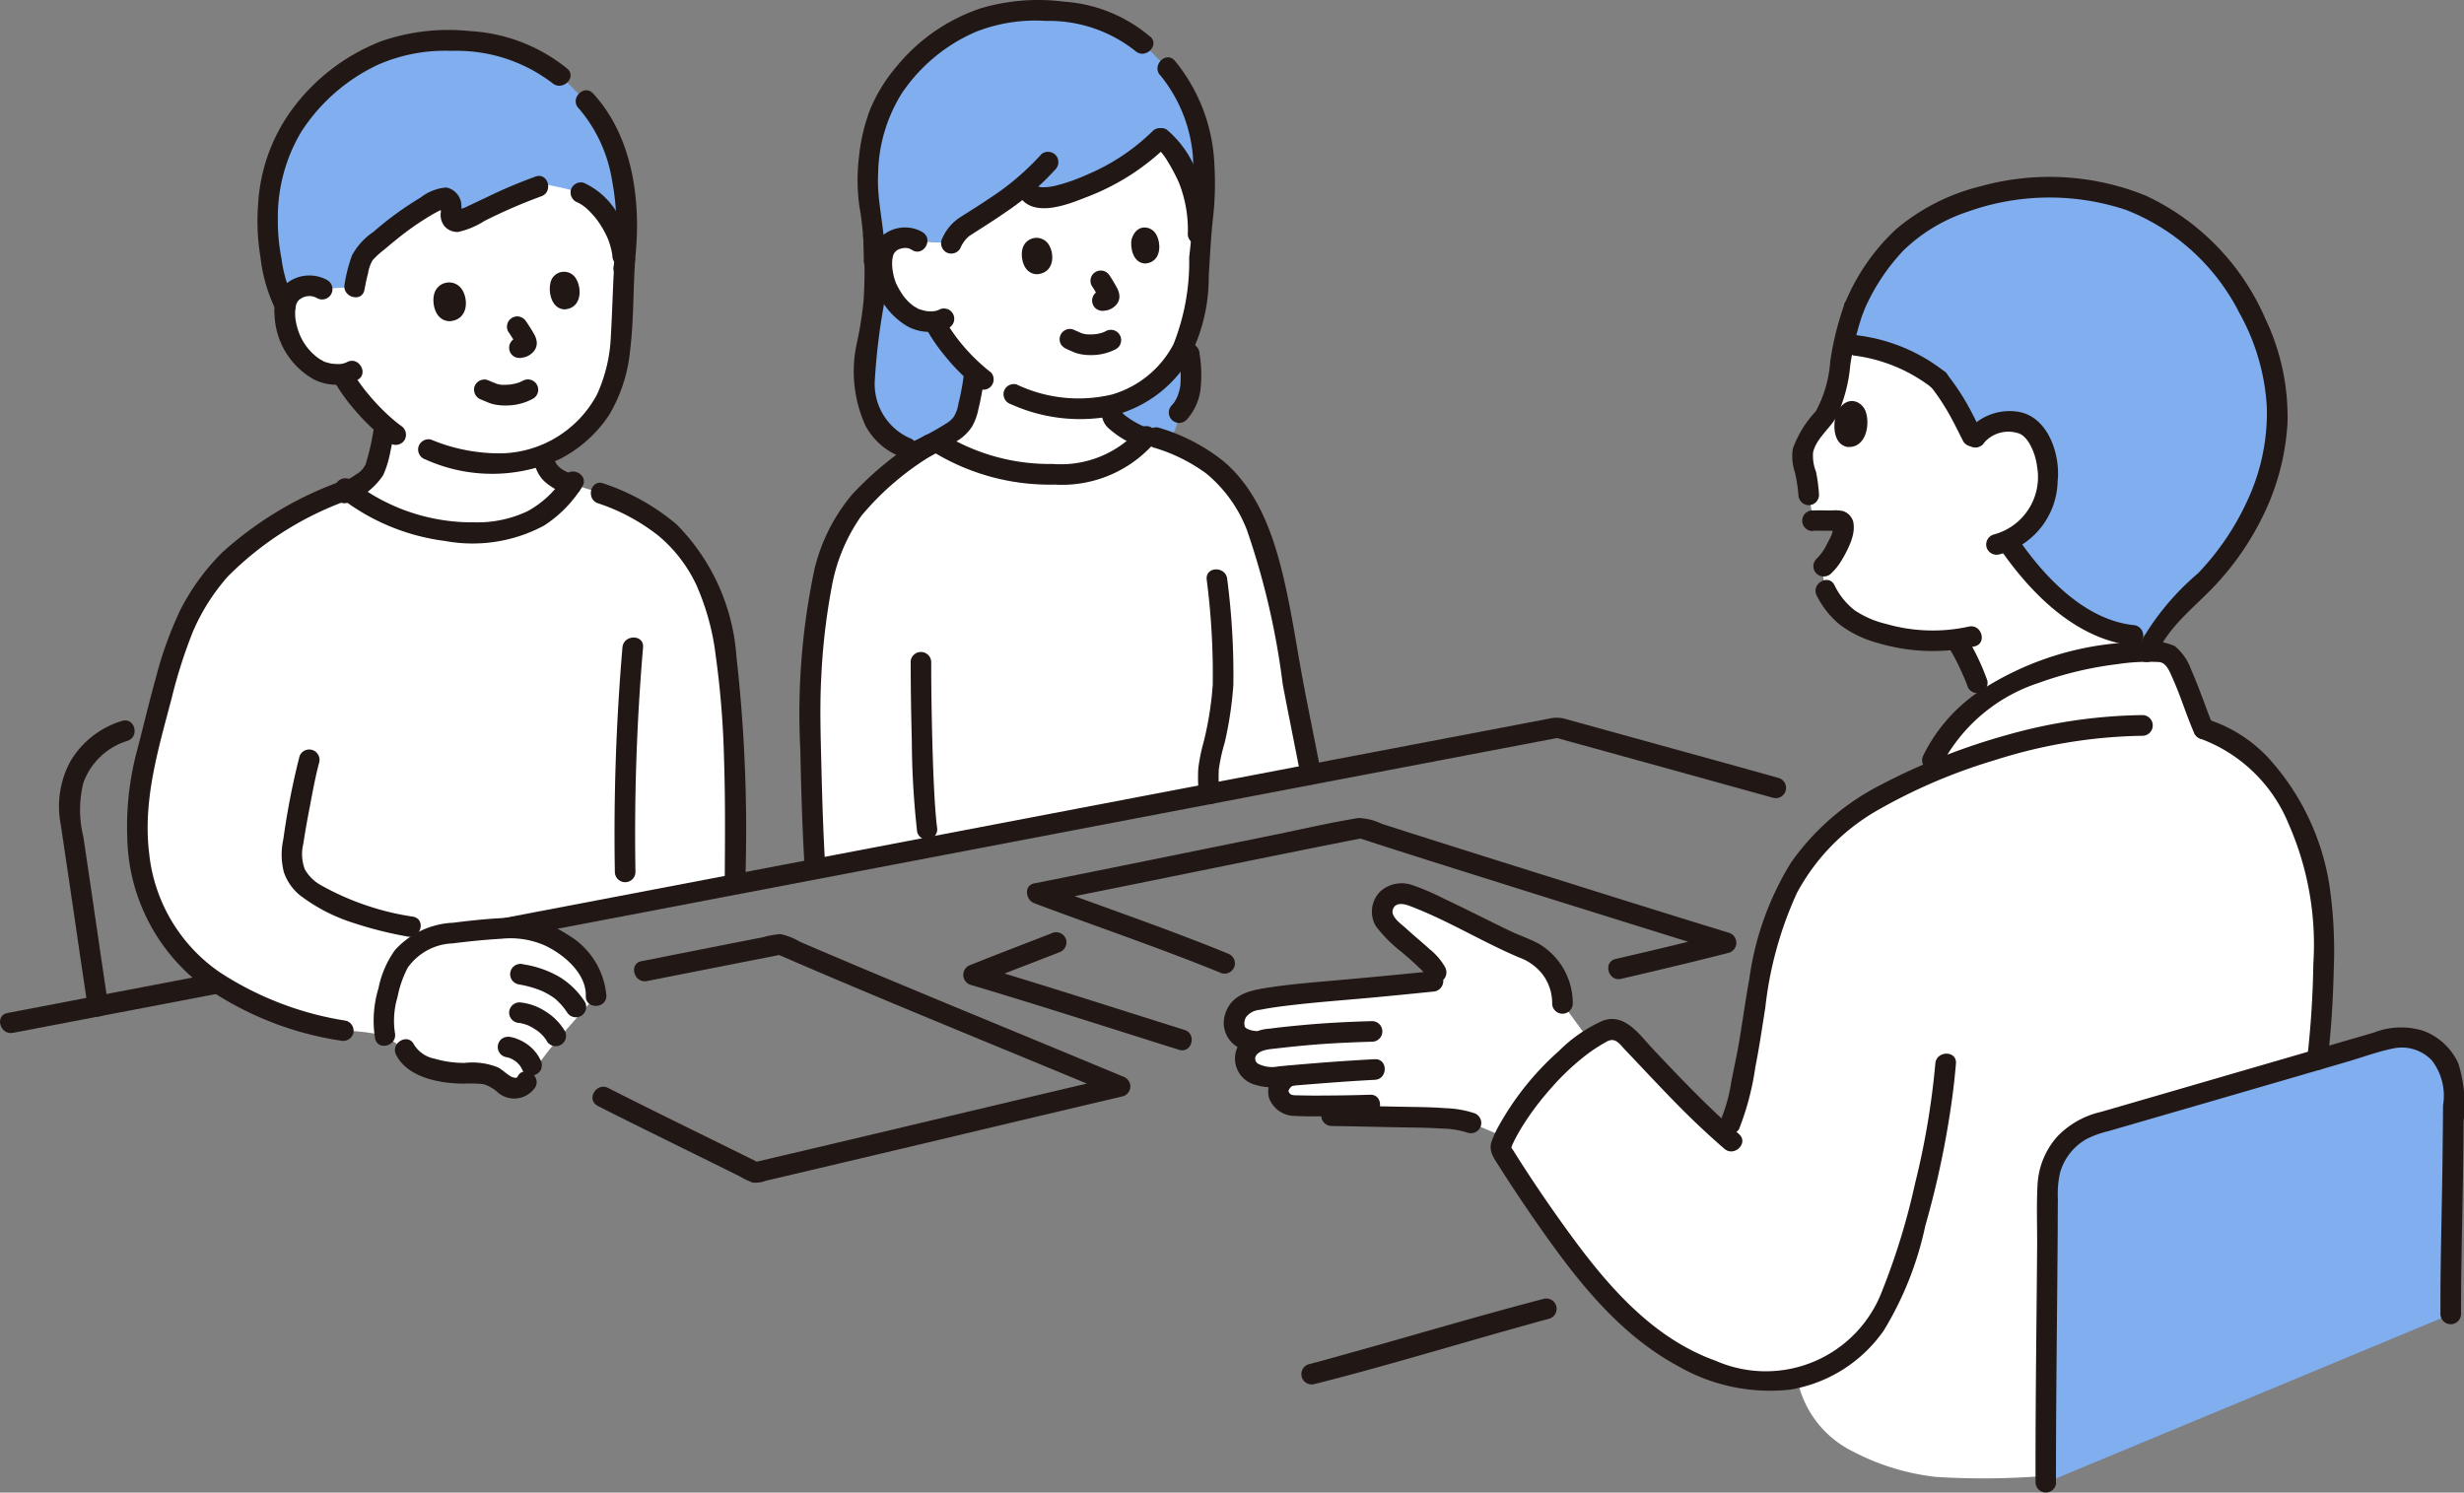 <svg xmlns="http://www.w3.org/2000/svg" viewBox="0 0 117.77 71.35"><rect x="0" y="0" width="117.77" height="71.35" fill="#808080" stroke="none"/><defs><style>.cls-1{fill:#fff;}.cls-2{fill:#80aeee;}.cls-3{fill:#211715;}</style></defs><g id="レイヤー_2" data-name="レイヤー 2"><g id="object"><path class="cls-1" d="M59,49.125a1.109,1.109,0,0,1,.1-.678,1.141,1.141,0,0,1,.848-.613,26.965,26.965,0,0,1,3.14-.407c1.971-.176,2.963-.263,5.406-.512l.308-.031-.154-.4a6.212,6.212,0,0,0-1.385-1.4,8.879,8.879,0,0,1-1.073-1.06.85.85,0,0,1,.078-1.006,1.064,1.064,0,0,1,1.252-.191c1.751.7,4.1,2.024,5.589,2.614a2.8,2.8,0,0,1,1.573,2.539l1.273,1.742a13.416,13.416,0,0,0-4.042,4.633l-1.6-.681a14.437,14.437,0,0,0-3.351-.28c-1.056-.025-2.161-.053-3.31-.066l-.119-.474c-.783.008-1.521.006-1.731-.015a.761.761,0,0,1-.7-.607.81.81,0,0,1,.532-.8l.092-.031-.689.067c-.961.092-1.567-.312-1.524-.938a.9.9,0,0,1,.652-.745l-.271-.03C59.311,49.7,59.066,49.43,59,49.125Z"/><path class="cls-1" d="M96.956,25.191l.024-.029a3.868,3.868,0,0,0,.877-2.212,3.123,3.123,0,0,0-.872-2.513,1.615,1.615,0,0,0-1.51-.214,1.837,1.837,0,0,0-1.129.794,15.422,15.422,0,0,0-1.7-2.854,8.163,8.163,0,0,0-4.524-1.71c-.09.443-.164.895-.251,1.373a8.575,8.575,0,0,1-.352,1.518,3.21,3.21,0,0,1-.507.83,3.31,3.31,0,0,0-.864,1.493A6.818,6.818,0,0,0,86.389,23c.027.285.039.377.066.662l.214,1.217c.254-.008.823,0,1.221,0a.244.244,0,0,1,.228.258v.009a2.584,2.584,0,0,1-.423,1.211,3.031,3.031,0,0,1-.52.7l-.107.09c.057.327.189,1.078.189,1.078a2.913,2.913,0,0,0,.623.9A3.081,3.081,0,0,0,89.152,30a8.435,8.435,0,0,0,4.316.561,10.893,10.893,0,0,1,1.04,2.1l.3.831a10.155,10.155,0,0,1,2.728-1.4,17.909,17.909,0,0,1,4.662-.917l-.256-.8c-2.709-.287-4.9-2.923-5.827-4.239l-.173-.246A2.665,2.665,0,0,0,96.956,25.191Z"/><path class="cls-1" d="M76.864,49.2c.079-.037.158-.073.238-.106a.249.249,0,0,1,.272.059c1.923,1.976,3.1,3.369,5.031,5.085a7.262,7.262,0,0,0,.9-2.766c.774-3.46.736-7.234,2.883-10.212A12.265,12.265,0,0,1,91.4,37.33q.355-.16.713-.313c.7-2.422,3.22-4.2,5.428-4.927a17.2,17.2,0,0,1,5.562-.937.866.866,0,0,1,.9.511c.4.608,1.02,2.517,1.321,3.18,2.752.772,4.5,3.767,5.195,6.094a20.974,20.974,0,0,1,.5,6.894c-.025,1.022-.187,2.293-.325,3.42-.578.964-4.955,7.967-6.679,10.347-1.517,2.1-4.924,7.113-6.21,8.946a36.337,36.337,0,0,1-5.279.054,11.182,11.182,0,0,1-3.933-1.2,4.928,4.928,0,0,1-2.7-3.526c-.063.014-.126.027-.19.038-4.076.6-6.591-1.455-8.905-3.94A55.3,55.3,0,0,1,71.758,55a.246.246,0,0,1-.025-.2A12.3,12.3,0,0,1,76.864,49.2Z"/><path class="cls-1" d="M18.4,49.506a4.624,4.624,0,0,1,.164-2.139,3.746,3.746,0,0,1,.906-1.88,3.253,3.253,0,0,1,1.574-.8,28.253,28.253,0,0,1,3.741-.33,4.436,4.436,0,0,1,3.228,1.853,2.238,2.238,0,0,1,.476,1.393s-.533.61-1.669,1.9a18.78,18.78,0,0,0-1.652,2.206.642.642,0,0,1-.837.254c-.3-.106-.629-.5-.935-.583-.565-.154-1.436-.01-2.024-.13-.78-.16-1.674-.357-2.014-1.077Z"/><path class="cls-1" d="M15.842,10.164c.847-1.674,2.891-3.276,7.632-3.2,7.167.12,6.389,5.483,6.389,5.483-.08,1.158-.109,2.311-.16,3.373a6.561,6.561,0,0,1-1.761,4.665,6.312,6.312,0,0,1-1.968,1.275l.011.1a1.57,1.57,0,0,0,.214.6,2.031,2.031,0,0,0,1.106.7,5.083,5.083,0,0,1-4.6,2.3,9.935,9.935,0,0,1-6.045-1.993,5.476,5.476,0,0,0,.776-.48,1.451,1.451,0,0,0,.527-.7,11.446,11.446,0,0,0,.419-1.947,10.091,10.091,0,0,1-1.43-1.535s-.362-.49-.52-.773l-.064-.157a2.223,2.223,0,0,1-1.135-.182,3.056,3.056,0,0,1-1.235-1.283,2.843,2.843,0,0,1-.285-2.079,1.051,1.051,0,0,1,.834-.656,1.17,1.17,0,0,1,.852.133A5.825,5.825,0,0,1,15.842,10.164Z"/><path class="cls-1" d="M23.932,44.384l.235-.014,10.967-2.094a71.9,71.9,0,0,0-.487-11.306c-.694-4.457-2.729-6.58-7.331-7.821A5.08,5.08,0,0,1,22.7,25.463a9.913,9.913,0,0,1-6.125-2.055c-3.206,1.376-5.559,2.55-7.331,5.631-1.027,1.788-1.652,4.84-2.2,6.885a12.219,12.219,0,0,0-.132,6.29,8.515,8.515,0,0,0,1.765,3.339c1.663,1.9,5.2,3.313,7.731,3.708a11.01,11.01,0,0,1,1.991.245,4.624,4.624,0,0,1,.164-2.139,3.754,3.754,0,0,1,.906-1.88,3.257,3.257,0,0,1,1.575-.8C21.647,44.583,23,44.442,23.932,44.384Z"/><path class="cls-1" d="M43.85,11.527a1.376,1.376,0,0,0-.8-.144.99.99,0,0,0-.8.6,2.673,2.673,0,0,0,.222,1.958,2.863,2.863,0,0,0,1.13,1.232,2.084,2.084,0,0,0,1.135.188c-.328-.219.455.894.455.894a9.407,9.407,0,0,0,1.376,1.533,11.658,11.658,0,0,1-.4,2.053,1.433,1.433,0,0,1-.515.7,7.355,7.355,0,0,1-.926.557,10.108,10.108,0,0,0,6.4,1.531,4.873,4.873,0,0,0,3.606-1.7,3.959,3.959,0,0,1-1.385-.794.552.552,0,0,1-.15-.173.778.778,0,0,1-.059-.226l-.053-.355a5.722,5.722,0,0,0,2.392-1.315,6.165,6.165,0,0,0,1.756-4.34c.057-.794.1-1.642.169-2.5l-.142-.019a6.736,6.736,0,0,0-.526-2.8,4.389,4.389,0,0,0-1.272-1.819A10.029,10.029,0,0,1,52.56,8.614a12.939,12.939,0,0,1-1.744.676c-.369.113-1.381.338-1.649-.135l-.183-.32a25.537,25.537,0,0,1-2.885,2,1.862,1.862,0,0,0-.629.794Z"/><path class="cls-1" d="M39.449,27.172c-.068.258-.132.55-.192.867a35.052,35.052,0,0,0-.539,6.084c.029,1.97.1,5.16.241,7.423l23.7-4.522c-.332-1.751-.851-4.2-1.213-6.385-.4-2.42-1.017-5.532-2.431-7.332a6.571,6.571,0,0,0-2.831-2.068c-.217-.094-.89-.316-.89-.316l-.439-.146a4.811,4.811,0,0,1-3.721,1.854,10.118,10.118,0,0,1-6.43-1.554c-2.747,1.84-4.194,2.929-5.117,5.645C39.536,26.856,39.492,27.007,39.449,27.172Z"/><path class="cls-2" d="M55.48,18.067a5.7,5.7,0,0,1-2.391,1.315l.053.355a.712.712,0,0,0,.059.226.556.556,0,0,0,.15.174,3.973,3.973,0,0,0,1.382.792c.039-.05.079-.1.117-.152l.439.146s.307.1.572.2a3.1,3.1,0,0,0,.5-1.4,2.252,2.252,0,0,0,.554-1.344,13.917,13.917,0,0,0-.158-2.236l.005-.015A4.715,4.715,0,0,1,55.48,18.067Z"/><path class="cls-2" d="M43.347,21.411s.265.04.716.1c.2-.14.414-.282.636-.43.012.008.024.014.035.022a7.355,7.355,0,0,0,.926-.557,1.44,1.44,0,0,0,.515-.7,11.665,11.665,0,0,0,.4-2.052A9.456,9.456,0,0,1,45.2,16.252a5.7,5.7,0,0,1-.534-.886,2.1,2.1,0,0,1-1.056-.2,2.869,2.869,0,0,1-1.131-1.231,2.667,2.667,0,0,1-.221-1.958.987.987,0,0,1,.8-.6,1.369,1.369,0,0,1,.8.143l1.619.105a1.853,1.853,0,0,1,.629-.793,25.8,25.8,0,0,0,2.885-2l.183.32c.271.472,1.282.246,1.649.134a12.807,12.807,0,0,0,1.744-.676,10.045,10.045,0,0,0,2.906-2.024,4.377,4.377,0,0,1,1.272,1.818,6.736,6.736,0,0,1,.526,2.8l.142.019,0,.039q.032-.409.071-.821a12.612,12.612,0,0,0-.1-3.849A6.741,6.741,0,0,0,55.288,2.75C53.744,1.078,51.993.559,49.579.5a7.854,7.854,0,0,0-6.188,2.8A6.641,6.641,0,0,0,41.7,6.6a10.319,10.319,0,0,0-.214,2.564c.022.233.065.542.112.885a18.329,18.329,0,0,1-.047,5.939C41.179,17.37,40.942,20.64,43.347,21.411Z"/><path class="cls-2" d="M94.436,9.477a8.46,8.46,0,0,0-5.819,5.236,10.235,10.235,0,0,0-.491,1.743,8.151,8.151,0,0,1,4.526,1.708,15.374,15.374,0,0,1,1.694,2.855,1.838,1.838,0,0,1,1.129-.795,1.621,1.621,0,0,1,1.511.213,3.119,3.119,0,0,1,.871,2.514,3.867,3.867,0,0,1-.876,2.212,2.643,2.643,0,0,1-1.034.724l.172.246c1.048,1.49,3.721,4.672,6.926,4.222a17.007,17.007,0,0,1,2.142-2.376,12.2,12.2,0,0,0,3.642-7.65,10.833,10.833,0,0,0-1.574-5.972c-2.428-4.056-5.383-4.9-7.215-5.238a12.64,12.64,0,0,0-5.593.355Z"/><path class="cls-2" d="M16.639,3.329a8.124,8.124,0,0,1,4.58-1.4c2.653,0,4.568.544,6.293,2.423a6.786,6.786,0,0,1,2.159,3.872,13.418,13.418,0,0,1,.135,4.605l-.041-.583a4.027,4.027,0,0,0-2.006-3.041s-.854-.241-1.726-.394l-.309.1c-1.165.391-2.821,1.241-3.748,1.659a.3.3,0,0,1-.4-.143.306.306,0,0,1-.027-.171,1.3,1.3,0,0,0-.016-.535.3.3,0,0,0-.39-.262,14.591,14.591,0,0,0-3.58,2.519,1.131,1.131,0,0,0-.331.531,11.961,11.961,0,0,0-.29,1.21l-1.544.089a1.167,1.167,0,0,0-.851-.133,1.054,1.054,0,0,0-.835.656,1.3,1.3,0,0,0-.074.295,10.008,10.008,0,0,1-.82-3.273,11,11,0,0,1,.166-2.735A7.047,7.047,0,0,1,14.7,5.074,9.624,9.624,0,0,1,16.639,3.329Z"/><path class="cls-2" d="M117.13,62.83c0-3.631.1-4.54.132-10.769a2.461,2.461,0,0,0-3.149-2.38c-4.051,1.177-9.917,2.889-13.945,4.051a3.183,3.183,0,0,0-2.3,3.045c-.026,6.12-.095,8.588-.095,14.1l11.34-4.712Z"/><path class="cls-3" d="M.617,49.373l9.93-1.9c.622-.119.358-1.068-.262-.95q-4.965.947-9.93,1.9C-.267,48.542,0,49.492.617,49.373Z"/><path class="cls-3" d="M62.807,66.166c3.235-.812,6.434-1.79,9.647-2.688.532-.149,1.063-.3,1.6-.443a.493.493,0,0,0-.262-.95c-3.2.836-6.371,1.786-9.557,2.67-.562.156-1.123.318-1.688.46a.493.493,0,0,0,.262.95Z"/><path class="cls-3" d="M85.007,37.187q-2.564-.717-5.131-1.423l-3.031-.837-1.391-.384-.635-.175a1.5,1.5,0,0,0-.756-.02L63.709,36.323,51.42,38.667,38.4,41.154,25.64,43.589l-1.487.284c-.621.119-.358,1.069.262.95l10.12-1.933,10.61-2.025,10.41-1.987,9.723-1.855,8.355-1.593.94-.179h-.262q5.219,1.437,10.433,2.885a.492.492,0,0,0,.261-.949Z"/><path class="cls-3" d="M28.561,52.862c1.434.727,2.878,1.435,4.321,2.147q1.242.612,2.483,1.228a3.8,3.8,0,0,0,.606.292,1.375,1.375,0,0,0,.638-.088l1.252-.294q5.181-1.219,10.359-2.454,2.722-.645,5.446-1.286a.5.5,0,0,0,.362-.475.518.518,0,0,0-.362-.475q-4.141-1.72-8.287-3.433-2.2-.913-4.4-1.837-.944-.4-1.886-.8-.431-.183-.861-.369a3,3,0,0,0-.944-.368,4.734,4.734,0,0,0-.85.159l-.887.172-1.664.328-3.227.638c-.621.123-.358,1.072.262.95q3.248-.642,6.5-1.28l-.379-.05c4.331,1.881,8.7,3.666,13.068,5.471q1.649.681,3.3,1.365v-.95c-4.569,1.074-9.134,2.165-13.7,3.244q-1.864.441-3.731.879l.379.049c-2.429-1.209-4.873-2.39-7.293-3.618-.564-.286-1.063.564-.5.851Z"/><path class="cls-3" d="M58.662,45.571c-2.953-1.206-5.98-2.228-8.966-3.348v.95c4.158-.827,8.309-1.682,12.465-2.52q1.512-.306,3.026-.6h-.261c2.394.781,4.8,1.533,7.2,2.288q3.932,1.236,7.868,2.461l2.39.74v-.95c-1.715.439-3.438.851-5.163,1.249-.617.142-.356,1.092.262.95,1.725-.4,3.447-.81,5.163-1.249a.5.5,0,0,0,0-.95c-3.182-.975-6.355-1.975-9.53-2.972q-2.957-.928-5.911-1.867l-1.164-.373a2.741,2.741,0,0,0-1.115-.277c-1.44.234-2.871.573-4.3.862-3.73.756-7.458,1.52-11.191,2.263-.52.1-.412.8,0,.949,2.986,1.121,6.013,2.144,8.966,3.349a.5.5,0,0,0,.606-.345.5.5,0,0,0-.345-.606Z"/><path class="cls-3" d="M50.35,44.579c-1.32.518-2.648,1.018-3.965,1.547a.5.5,0,0,0,0,.95c3.336.992,6.648,2.066,9.97,3.107.606.19.866-.76.262-.949-3.322-1.042-6.634-2.116-9.97-3.108v.95c1.317-.529,2.645-1.029,3.965-1.548a.507.507,0,0,0,.345-.606.5.5,0,0,0-.606-.344Z"/><path class="cls-3" d="M46.061,17.96a11.566,11.566,0,0,1-.254,1.346,1.6,1.6,0,0,1-.23.633,1.528,1.528,0,0,1-.216.217c.077-.066-.041.026-.065.043a14.121,14.121,0,0,1-2.065,1.088.5.5,0,0,0-.176.674.5.5,0,0,0,.673.177A12.842,12.842,0,0,0,45.868,21a2.225,2.225,0,0,0,.593-.611,2.711,2.711,0,0,0,.3-.818,13.241,13.241,0,0,0,.289-1.608.494.494,0,0,0-.492-.492.505.505,0,0,0-.493.492Z"/><path class="cls-3" d="M55.259,7.043c.019.014.058.045.018.013.026.021.052.044.076.067a2.292,2.292,0,0,1,.167.175,2.981,2.981,0,0,1,.266.377,8.654,8.654,0,0,1,.563,1.059,6.094,6.094,0,0,1,.423,2.473.493.493,0,0,0,.985,0A7.035,7.035,0,0,0,57.228,8.3a4.941,4.941,0,0,0-1.471-2.11.5.5,0,0,0-.674.177.5.5,0,0,0,.176.674Z"/><path class="cls-3" d="M41.259,11.306a21.936,21.936,0,0,1,.018,3.055,17.46,17.46,0,0,1-.314,2,6.276,6.276,0,0,0,.4,3.979,3.2,3.2,0,0,0,1.853,1.551c.6.2.862-.749.261-.95a2.83,2.83,0,0,1-1.662-2.8,30.185,30.185,0,0,1,.434-3.585,21.657,21.657,0,0,0-.005-3.242C42.2,10.678,41.211,10.673,41.259,11.306Z"/><path class="cls-3" d="M47.346,17.79a9.063,9.063,0,0,1-1.452-1.432l-.066-.083c-.007-.009-.093-.12-.028-.034l-.14-.186q-.058-.08-.114-.162a6.8,6.8,0,0,1-.395-.627.5.5,0,0,0-.674-.176.5.5,0,0,0-.177.673,8.44,8.44,0,0,0,.871,1.258,9.03,9.03,0,0,0,1.479,1.465.5.5,0,0,0,.7,0,.5.5,0,0,0,0-.7Z"/><path class="cls-3" d="M55.453,3.592A7.035,7.035,0,0,1,57.02,7.513a28.872,28.872,0,0,1-.182,4.783,10.654,10.654,0,0,1-.751,4.161,4.852,4.852,0,0,1-2.936,2.4,6.888,6.888,0,0,1-4.571-.484.5.5,0,0,0-.6.345.505.505,0,0,0,.344.606,8.018,8.018,0,0,0,4.65.595,5.987,5.987,0,0,0,3.6-2.339,8.406,8.406,0,0,0,1.2-4.41c.059-.907.1-1.817.2-2.721a14.567,14.567,0,0,0,.072-2.523A8.367,8.367,0,0,0,56.15,2.9c-.418-.477-1.113.222-.7.7Z"/><path class="cls-3" d="M54.967,1.749A7.079,7.079,0,0,0,50.862.08,9.692,9.692,0,0,0,46.9.389,8.812,8.812,0,0,0,42.835,3.2a7.73,7.73,0,0,0-1.25,2.039,9.011,9.011,0,0,0-.524,2.219,9.19,9.19,0,0,0,.014,2.4,13.735,13.735,0,0,1,.21,2.577c-.034.633.952.631.985,0,.074-1.377-.369-2.721-.3-4.1a7.469,7.469,0,0,1,1.117-3.849,8.148,8.148,0,0,1,3.536-2.957A7.747,7.747,0,0,1,49.992,1a6.639,6.639,0,0,1,4.279,1.441c.476.415,1.175-.279.7-.7Z"/><path class="cls-3" d="M44.1,11.1a1.679,1.679,0,0,0-1.936.176,1.766,1.766,0,0,0-.5,1.426A3.481,3.481,0,0,0,43.4,15.615a2.252,2.252,0,0,0,1.967.049.492.492,0,0,0-.5-.85h0a.859.859,0,0,1-.273.066c-.074,0-.146,0-.219,0-.036,0-.072-.006-.107-.011.043,0,.035,0-.025-.006a3.626,3.626,0,0,1-.353-.1c-.1-.031.066.047-.01-.005s-.13-.074-.193-.115a2.262,2.262,0,0,1-.533-.532c-.061-.089-.118-.182-.172-.276-.028-.049-.055-.1-.081-.145-.009-.017-.081-.168-.059-.114a2.713,2.713,0,0,1-.19-.758,2.225,2.225,0,0,1,0-.447c-.009.07.023-.1.028-.123s.018-.063.029-.093c-.027.059-.031.068-.013.028s.037-.069.056-.1.081-.083.005-.011c.015-.014.134-.125.049-.059a.835.835,0,0,1,.163-.1c-.038.015-.027.011.033-.011.038-.012.077-.023.116-.032.07-.012.084-.016.041-.011a1.087,1.087,0,0,1,.114-.005.534.534,0,0,1,.325.1c.541.331,1.037-.521.5-.851Z"/><path class="cls-3" d="M14.31,36.178a35.855,35.855,0,0,0-.767,3.939A3.4,3.4,0,0,0,13.57,41.7a2.463,2.463,0,0,0,.753,1.086,8.359,8.359,0,0,0,2.534,1.32,18.548,18.548,0,0,0,2.635.665c.619.127.883-.822.262-.95a12.866,12.866,0,0,1-4.436-1.518,2,2,0,0,1-.746-.742,2.06,2.06,0,0,1-.074-1.229c.092-.606.2-1.209.318-1.81.131-.7.259-1.4.443-2.086a.493.493,0,0,0-.95-.262Z"/><path class="cls-3" d="M16.119,23.072a17.079,17.079,0,0,0-5.494,3.334,10.819,10.819,0,0,0-2,2.739A17.851,17.851,0,0,0,7.45,32.4c-.316,1.126-.582,2.265-.879,3.4a14.036,14.036,0,0,0-.487,4.253,9.1,9.1,0,0,0,3.165,6.72,15.389,15.389,0,0,0,7.03,2.97.507.507,0,0,0,.606-.344.5.5,0,0,0-.345-.606,15.356,15.356,0,0,1-6.023-2.307,7.883,7.883,0,0,1-3.388-5.7c-.307-2.523.43-4.953,1.065-7.365A23.757,23.757,0,0,1,9.218,30.2a9.8,9.8,0,0,1,1.668-2.639,15.464,15.464,0,0,1,5.73-3.644.5.5,0,0,0,.177-.673.5.5,0,0,0-.674-.177Z"/><path class="cls-3" d="M28.583,24.057A9.476,9.476,0,0,1,31.46,25.6a6.861,6.861,0,0,1,1.818,2.35,11.786,11.786,0,0,1,.928,3.371,43.332,43.332,0,0,1,.4,4.946c.064,1.932.048,3.865.034,5.8a.493.493,0,0,0,.985,0A73.953,73.953,0,0,0,35.2,31.4a9.953,9.953,0,0,0-2.86-6.331,10.564,10.564,0,0,0-3.5-1.96c-.6-.215-.855.736-.262.95Z"/><path class="cls-3" d="M29.751,30.949A105.182,105.182,0,0,0,29.388,41.7a.493.493,0,0,0,.985,0,104.9,104.9,0,0,1,.363-10.755C30.79,30.317,29.805,30.32,29.751,30.949Z"/><path class="cls-3" d="M16.161,23.7a10.261,10.261,0,0,0,5.1,2.158A7.232,7.232,0,0,0,26,25.126a5.937,5.937,0,0,0,1.828-1.861c.346-.533-.506-1.027-.851-.5a4.724,4.724,0,0,1-1.773,1.676,5.56,5.56,0,0,1-2.506.527,9.277,9.277,0,0,1-5.842-1.966.508.508,0,0,0-.7,0,.5.5,0,0,0,0,.7Z"/><path class="cls-3" d="M16.707,23.994a3.355,3.355,0,0,0,1.611-1.286,4.879,4.879,0,0,0,.34-1.122c.079-.341.137-.687.185-1.034a.505.505,0,0,0-.344-.605.5.5,0,0,0-.606.344c-.044.316-.1.63-.164.941q-.054.246-.119.489c-.025.09-.049.181-.074.271l-.042.144c0,.017-.045.123-.007.035a1.116,1.116,0,0,1-.453.5,6.107,6.107,0,0,1-.824.471.5.5,0,0,0-.177.674.506.506,0,0,0,.674.177Z"/><path class="cls-3" d="M25.492,21.866a2,2,0,0,0,.084.413,2.63,2.63,0,0,0,.137.323,1.59,1.59,0,0,0,.352.447,3,3,0,0,0,1.108.592.5.5,0,0,0,.606-.345.506.506,0,0,0-.345-.606c-.118-.039-.235-.08-.349-.128l.118.049a2.08,2.08,0,0,1-.436-.246l.1.077a1.71,1.71,0,0,1-.3-.294l.077.1a1.079,1.079,0,0,1-.132-.237l.05.118a1.511,1.511,0,0,1-.108-.372l.018.131,0-.023a.544.544,0,0,0-.144-.348.493.493,0,0,0-.7,0,.471.471,0,0,0-.145.348Z"/><path class="cls-3" d="M19.162,20.351l-.123-.093c.059.046-.06-.049-.059-.047-.07-.056-.139-.114-.208-.172q-.207-.177-.4-.366a9.977,9.977,0,0,1-.709-.759c-.105-.124-.208-.25-.307-.379h0l-.074-.1a7.453,7.453,0,0,1-.426-.643.492.492,0,0,0-.881.44.408.408,0,0,0,.034.057,8.881,8.881,0,0,0,.959,1.323,10.176,10.176,0,0,0,1.7,1.59.5.5,0,0,0,.674-.177.506.506,0,0,0-.177-.673Z"/><path class="cls-3" d="M27.653,5.168a7.007,7.007,0,0,1,1.605,3.478,12.251,12.251,0,0,1,.074,4.057.507.507,0,0,0,.344.605.5.5,0,0,0,.606-.344c.426-2.859.111-6.277-1.932-8.493-.431-.468-1.126.23-.7.7Z"/><path class="cls-3" d="M14.061,14.385a6.452,6.452,0,0,1-.608-2.031A9.291,9.291,0,0,1,13.28,10.5a7.971,7.971,0,0,1,1.111-4.186A8.812,8.812,0,0,1,18.054,3.1a7.975,7.975,0,0,1,3.533-.668,7.525,7.525,0,0,1,4.822,1.546c.483.4,1.184-.29.7-.7a8.084,8.084,0,0,0-4.662-1.793,9.762,9.762,0,0,0-4.232.488,9.623,9.623,0,0,0-4.26,3.264A8.48,8.48,0,0,0,12.335,9.8a10.384,10.384,0,0,0,.113,2.484,7.684,7.684,0,0,0,.764,2.594.492.492,0,0,0,.85-.5Z"/><path class="cls-3" d="M20.345,21.967a7.748,7.748,0,0,0,6.426-.031,6.233,6.233,0,0,0,2.348-2.107,7.43,7.43,0,0,0,1-3.1c.175-1.415.14-2.858.237-4.281.043-.632-.942-.63-.985,0-.081,1.192-.1,2.386-.173,3.578a7.418,7.418,0,0,1-.662,2.829,5.317,5.317,0,0,1-4.512,2.815,8.484,8.484,0,0,1-3.417-.655.5.5,0,0,0-.606.345.5.5,0,0,0,.345.606Z"/><path class="cls-3" d="M15.644,13.391a1.759,1.759,0,0,0-2.019.216,1.824,1.824,0,0,0-.5,1.482,3.682,3.682,0,0,0,1.881,3.05,2.369,2.369,0,0,0,2.078.023c.559-.3.062-1.152-.5-.851a.936.936,0,0,1-.3.088,1.81,1.81,0,0,1-.233,0l-.114-.008c-.064-.007-.075-.008-.035,0a2.441,2.441,0,0,1-.379-.094l-.074-.028c.063.027.072.03.027.008a1.607,1.607,0,0,0-.18-.1,2.643,2.643,0,0,1-.97-1.182,3.082,3.082,0,0,1-.208-.783,2.47,2.47,0,0,1,0-.463.46.46,0,0,1,.025-.132c0-.018.065-.205.029-.108s.016-.03.025-.047.1-.139.025-.05a1.1,1.1,0,0,1,.118-.118c-.066.055.088-.049.107-.059a.738.738,0,0,1,.7.012.493.493,0,0,0,.5-.851Z"/><path class="cls-3" d="M30.259,12.25a4.434,4.434,0,0,0-.83-2.185,3.568,3.568,0,0,0-1.537-1.33.5.5,0,0,0-.606.345.506.506,0,0,0,.345.605c.095.038-.105-.054-.011,0l.069.035a1.628,1.628,0,0,1,.14.085c.025.016.048.032.072.049s.107.091.016.011c.048.042.1.081.146.125a3.869,3.869,0,0,1,.3.31c.049.054.095.111.141.168.033.041-.034-.048.018.024l.08.111a4.467,4.467,0,0,1,.246.394c.043.076.083.152.121.23.016.036.033.071.051.107,0,0,.049.119.031.072s.025.063.028.074c.016.044.032.089.047.133.025.074.048.15.067.226s.038.151.052.227c0,.008.026.158.011.052.006.045.01.091.014.137a.493.493,0,0,0,.985,0Z"/><path class="cls-3" d="M18.876,49.374A3.91,3.91,0,0,1,19,47.664a5.113,5.113,0,0,1,.488-1.406,2.751,2.751,0,0,1,2.15-1.162c.773-.1,1.553-.175,2.332-.222a4.093,4.093,0,0,1,2.053.313c.9.414,2.009,1.337,1.976,2.421-.02.634.965.634.985,0a3.735,3.735,0,0,0-1.892-2.951,4.7,4.7,0,0,0-2.751-.786c-.891.033-1.785.123-2.67.237a3.982,3.982,0,0,0-2.8,1.316,4.761,4.761,0,0,0-.78,1.812,5.347,5.347,0,0,0-.165,2.4c.128.62,1.078.358.95-.262Z"/><path class="cls-3" d="M24.765,47.052a5.07,5.07,0,0,1,.875.219c.058.02.115.041.172.064s.072.032.011,0l.088.04c.11.051.218.108.323.169s.181.112.266.174c.013.01.093.053.025.019s.005.005.022.018c.037.031.073.064.109.1a2.785,2.785,0,0,1,.24.257l.055.067c.089.109-.029-.043.018.022s.089.122.131.184a.493.493,0,0,0,.851-.5,3.828,3.828,0,0,0-1.19-1.173,4.905,4.905,0,0,0-1.735-.613.493.493,0,1,0-.261.95Z"/><path class="cls-3" d="M24.824,48.9c.036,0,.071.006.107.011l-.131-.018a2.244,2.244,0,0,1,.44.122c.052.019-.123-.055-.037-.016l.046.021.115.056c.076.041.151.085.224.132l.1.066a.641.641,0,0,1,.052.039c-.022-.021-.089-.07-.028-.021s.125.107.184.164c.03.03.059.061.087.092.01.012.067.095.081.1-.006,0-.072-.1-.032-.041.012.016.025.033.035.049.025.036.048.073.07.111a.492.492,0,1,0,.85-.5h0a2.781,2.781,0,0,0-.943-.937,2.664,2.664,0,0,0-1.217-.415.5.5,0,0,0-.492.493.5.5,0,0,0,.492.492Z"/><path class="cls-3" d="M24.148,50.524a1.367,1.367,0,0,1,.318.094l-.118-.05a1.7,1.7,0,0,1,.355.208l-.1-.077a1.552,1.552,0,0,1,.281.28l-.077-.1a1.39,1.39,0,0,1,.17.288.5.5,0,0,0,.3.226.493.493,0,0,0,.606-.343l.017-.131a.5.5,0,0,0-.067-.249,1.949,1.949,0,0,0-.677-.78,2.106,2.106,0,0,0-.423-.222,1.454,1.454,0,0,0-.318-.094.537.537,0,0,0-.379.049.493.493,0,0,0-.177.674.476.476,0,0,0,.295.226Z"/><path class="cls-3" d="M18.932,50.422C19.5,51.535,21.077,51.8,22.2,51.8a5.846,5.846,0,0,1,.907.025,1.822,1.822,0,0,1,.71.418,1.208,1.208,0,0,0,1.775-.284c.287-.563-.562-1.062-.851-.5-.024.048-.056.059-.011.041a.154.154,0,0,1-.094.021.55.55,0,0,1-.255-.086c-.2-.123-.368-.295-.574-.409a3.306,3.306,0,0,0-1.607-.216,4.993,4.993,0,0,1-1.416-.2,1.477,1.477,0,0,1-1-.684c-.287-.566-1.137-.067-.85.5Z"/><path class="cls-3" d="M25.594,8.443a22.946,22.946,0,0,0-2.3.971c-.353.166-.706.336-1.058.5-.1.045-.351.109-.414.193l-.031.014c.111-.033.177,0,.2.1l.045.088.018-.131a1.544,1.544,0,0,0,0-.3.9.9,0,0,0-.724-.916,2.288,2.288,0,0,0-1.217.474,15.929,15.929,0,0,0-2.271,1.653,3.159,3.159,0,0,0-1.02,1.125,7.355,7.355,0,0,0-.353,1.38c-.117.619.832.884.95.261.05-.261.1-.521.171-.779a1.763,1.763,0,0,1,.222-.64,3.88,3.88,0,0,1,.566-.513q.327-.28.662-.549a13.549,13.549,0,0,1,1.394-.982,7.86,7.86,0,0,1,.7-.386c.057-.028.115-.054.173-.08a.278.278,0,0,1-.248-.071,1.732,1.732,0,0,0,.016.259.863.863,0,0,0,.172.7.809.809,0,0,0,.659.273,3.984,3.984,0,0,0,1.255-.528,25.682,25.682,0,0,1,2.7-1.172c.6-.2.34-1.155-.262-.949Z"/><path class="cls-3" d="M49.748,7.4A12.4,12.4,0,0,1,47.34,9.451c-.467.316-.943.616-1.42.917a2.283,2.283,0,0,0-.877,1.015.509.509,0,0,0,.177.674.5.5,0,0,0,.674-.177,1.577,1.577,0,0,1,.326-.5c.036-.036.074-.068.11-.1s.029-.018-.008.005l.309-.2c.473-.3.945-.6,1.4-.919A12.946,12.946,0,0,0,50.443,8.1a.5.5,0,0,0,0-.7.5.5,0,0,0-.7,0Z"/><path class="cls-3" d="M55.089,6.27a9.988,9.988,0,0,1-3.1,2.065,8.943,8.943,0,0,1-1.558.547,2.447,2.447,0,0,1-.552.069.828.828,0,0,1-.2-.017c-.042-.011-.106-.056-.087-.027-.348-.527-1.2-.034-.85.5.677,1.026,2.325.359,3.2.012a11.2,11.2,0,0,0,3.845-2.449.493.493,0,0,0-.7-.7Z"/><path class="cls-3" d="M43.528,31.629c0,1.271.021,2.542.054,3.812a40.531,40.531,0,0,0,.256,4.335.494.494,0,0,0,.6.344.505.505,0,0,0,.345-.6c.015.113-.009-.083-.011-.1-.008-.068-.015-.138-.022-.207-.015-.154-.028-.309-.04-.463-.026-.338-.046-.676-.063-1.015-.04-.787-.066-1.577-.087-2.366-.031-1.243-.053-2.488-.051-3.732a.493.493,0,0,0-.985,0Z"/><path class="cls-3" d="M57.674,27.69a35.376,35.376,0,0,1,.291,5.047,15.96,15.96,0,0,1-.427,2.7,8.645,8.645,0,0,0-.265,1.3,7.8,7.8,0,0,0,.029,1.223c.043.629,1.028.634.985,0a8.114,8.114,0,0,1-.033-1.177,8.924,8.924,0,0,1,.286-1.3,17.686,17.686,0,0,0,.41-2.738,35.232,35.232,0,0,0-.292-5.047C58.612,27.062,57.627,27.056,57.674,27.69Z"/><path class="cls-3" d="M56.346,16.9a6.687,6.687,0,0,1,.072,1.522c.01-.1-.005.031-.009.053-.011.061-.023.122-.038.182a2.793,2.793,0,0,1-.1.31c.033-.09-.021.044-.024.051-.027.055-.057.109-.089.161s-.05.077-.077.115c.054-.076-.057.063-.07.077a.493.493,0,0,0,.7.7,2.659,2.659,0,0,0,.664-1.422,6.3,6.3,0,0,0-.042-1.745.506.506,0,0,0-.493-.492C56.6,16.421,56.311,16.629,56.346,16.9Z"/><path class="cls-3" d="M52.846,15.832l-.087.046c-.059.03.034-.015.046-.019-.02.006-.041.016-.062.023a1.762,1.762,0,0,1-.215.062c-.042.01-.085.019-.128.026-.02,0-.04,0-.059.009.019,0,.111-.012.043-.006-.085.008-.168.014-.253.014a2.25,2.25,0,0,1-.232-.01c-.111-.012.1.017-.007,0-.039-.007-.078-.016-.117-.026s-.069-.02-.1-.032-.04-.018-.059-.023c.026.007.084.038.026.01-.123-.058-.247-.112-.372-.164a.492.492,0,0,0-.556.723.586.586,0,0,0,.294.227c-.053-.022-.065-.028-.005,0l.063.029c.047.021.093.043.14.063a2.1,2.1,0,0,0,.335.123,2.451,2.451,0,0,0,.622.067,2.53,2.53,0,0,0,1.181-.289.493.493,0,1,0-.5-.851h0Z"/><path class="cls-3" d="M48.862,11.935c-.083.355.039,1.149.7,1.174.869-.063.852-1.032.529-1.467A.691.691,0,0,0,48.862,11.935Z"/><path class="cls-3" d="M54.087,11.433c-.076.351.039,1.138.65,1.164.8-.06.784-1.02.485-1.453C54.977,10.793,54.317,10.685,54.087,11.433Z"/><path class="cls-3" d="M52.188,13.67q.1.147.186.3a3.51,3.51,0,0,1,.186.334l-.05-.118a.352.352,0,0,1,.025.082l-.018-.13a.128.128,0,0,1,0,.039l.018-.131a.1.1,0,0,1-.006.025l.049-.118a.1.1,0,0,1-.012.023l.077-.1a.4.4,0,0,1-.069.068l.1-.077a.369.369,0,0,1-.069.041l.118-.05a.41.41,0,0,1-.1.026l.131-.017c-.065.008-.13.014-.194.026a.493.493,0,0,0-.118.9l.118.049a.486.486,0,0,0,.262,0l.026,0-.131.018a1.274,1.274,0,0,0,.26-.044.868.868,0,0,0,.346-.215.616.616,0,0,0,.161-.271.654.654,0,0,0,0-.32.991.991,0,0,0-.113-.278c-.1-.191-.215-.375-.333-.556a.515.515,0,0,0-.294-.226.5.5,0,0,0-.379.049.492.492,0,0,0-.177.673h0Z"/><path class="cls-3" d="M24.983,18.2a1.01,1.01,0,0,1-.092.049.252.252,0,0,0-.049.025c.076-.06.076-.031.026-.012a1.99,1.99,0,0,1-.227.071c-.086.022-.174.032-.26.052.022,0,.1-.012.036-.006l-.063.006c-.048,0-.095.007-.143.008a2.244,2.244,0,0,1-.246,0l-.06-.006c-.064,0,.106.018.044.006-.042-.008-.084-.015-.125-.025a1.057,1.057,0,0,1-.11-.031c-.036-.012-.1-.052-.129-.049l.051.021-.051-.022-.068-.029c-.079-.034-.158-.068-.238-.1a.5.5,0,0,0-.606.345.506.506,0,0,0,.345.605c.013.006.111.047.044.018l.027.012.235.1a1.651,1.651,0,0,0,.266.086,2.574,2.574,0,0,0,.655.058,2.667,2.667,0,0,0,1.237-.327.492.492,0,0,0-.5-.85Z"/><path class="cls-3" d="M20.741,14.106c-.09.377.041,1.224.747,1.249.926-.066.907-1.1.563-1.562A.735.735,0,0,0,20.741,14.106Z"/><path class="cls-3" d="M26.3,13.575c-.081.366.041,1.188.688,1.214.85-.063.83-1.064.514-1.514A.663.663,0,0,0,26.3,13.575Z"/><path class="cls-3" d="M24.3,15.865c.072.106.142.213.21.32a2.86,2.86,0,0,1,.208.359l-.049-.117a.353.353,0,0,1,.022.074l-.018-.131a.186.186,0,0,1,0,.041l.018-.13a.19.19,0,0,1-.011.039l.049-.118a.1.1,0,0,1-.016.025l.077-.1a.537.537,0,0,1-.064.062l.1-.077a.4.4,0,0,1-.084.05l.117-.05a.9.9,0,0,1-.164.036.493.493,0,0,0-.117.9.542.542,0,0,0,.379.049,1.3,1.3,0,0,0,.141-.028.89.89,0,0,0,.35-.207.621.621,0,0,0,.208-.492.956.956,0,0,0-.134-.408c-.114-.2-.241-.4-.373-.593a.52.52,0,0,0-.294-.226.491.491,0,0,0-.605.344.491.491,0,0,0,.049.38Z"/><path class="cls-3" d="M44.709,21.665a10.686,10.686,0,0,0,5.7,1.5,5.873,5.873,0,0,0,4.73-1.95.508.508,0,0,0,0-.7.494.494,0,0,0-.7,0,4.991,4.991,0,0,1-4.122,1.663,9.69,9.69,0,0,1-5.111-1.363.493.493,0,0,0-.5.85Z"/><path class="cls-3" d="M39.451,41.546c-.1-1.641-.152-3.285-.192-4.929-.034-1.412-.083-2.826-.006-4.238a30.868,30.868,0,0,1,.5-4.318,8.488,8.488,0,0,1,1.421-3.408,13.416,13.416,0,0,1,3.492-2.962c.523-.352.03-1.206-.5-.85a16.414,16.414,0,0,0-3.421,2.776,8.728,8.728,0,0,0-1.807,3.553,33.3,33.3,0,0,0-.685,8.673c.041,1.9.092,3.805.211,5.7.039.63,1.024.634.984,0Z"/><path class="cls-3" d="M55.159,21.4a8.137,8.137,0,0,1,2.489,1.229A6.573,6.573,0,0,1,59.6,25.341,36.256,36.256,0,0,1,61.308,32.7c.28,1.488.588,2.971.872,4.46.118.621,1.067.358.949-.262-.258-1.359-.539-2.713-.8-4.072-.256-1.343-.459-2.7-.727-4.038-.479-2.385-1.171-5.075-3.1-6.721a9.018,9.018,0,0,0-3.085-1.613c-.6-.2-.862.75-.261.949Z"/><path class="cls-3" d="M52.667,19.868a.977.977,0,0,0,.3.587,4.832,4.832,0,0,0,.48.378,4.456,4.456,0,0,0,.965.5.493.493,0,0,0,.556-.723h0a.563.563,0,0,0-.3-.227q-.055-.021-.111-.045l.118.05a4.1,4.1,0,0,1-.886-.52l.1.077a1.782,1.782,0,0,1-.308-.274l.078.1a.479.479,0,0,1-.048-.081l.049.117a.9.9,0,0,1-.049-.2.492.492,0,0,0-.9-.119h0l-.049.118a.482.482,0,0,0,0,.261Z"/><path class="cls-3" d="M5.818,34.463a4.326,4.326,0,0,0-2.443,1.914A4.509,4.509,0,0,0,2.9,39.394q.461,3.072.906,6.146.2,1.345.4,2.689a.5.5,0,0,0,.606.345.506.506,0,0,0,.345-.606q-.375-2.519-.74-5.04-.216-1.465-.433-2.933a5.325,5.325,0,0,1,0-2.571,3.25,3.25,0,0,1,2.108-2.01c.6-.194.345-1.145-.262-.95Z"/><path class="cls-3" d="M86.656,25.374c.3-.01.61,0,.915,0h.29c.056,0,.04,0-.047-.01a.283.283,0,0,1-.126-.074c-.045-.067-.054-.078-.027-.034a.237.237,0,0,1-.036-.137.561.561,0,0,1,0,.071.63.63,0,0,0-.01.115c.011-.071.011-.08,0-.025l-.012.066q-.014.062-.03.123c-.012.041-.023.076-.037.113l-.02.053c.031-.074.037-.087.016-.04s-.056.117-.086.175c-.067.128-.131.258-.2.385a1.888,1.888,0,0,1-.115.188l-.07.1c-.02.027-.088.1,0,0a3.471,3.471,0,0,1-.242.273.494.494,0,0,0,0,.7.505.505,0,0,0,.7,0,2.891,2.891,0,0,0,.5-.628,5.479,5.479,0,0,0,.355-.674,2.415,2.415,0,0,0,.168-.465,1.567,1.567,0,0,0,.043-.681.746.746,0,0,0-.5-.539,1.868,1.868,0,0,0-.517-.03c-.3,0-.61-.006-.914,0a.493.493,0,1,0,0,.985Z"/><path class="cls-3" d="M86.832,28.47a4.259,4.259,0,0,0,1.118,1.4,5.3,5.3,0,0,0,1.841.876,9.138,9.138,0,0,0,4.577.156c.62-.133.358-1.082-.262-.95a8.068,8.068,0,0,1-3.968-.13,4.565,4.565,0,0,1-1.492-.649,3.38,3.38,0,0,1-.964-1.2c-.284-.567-1.132-.069-.85.5Z"/><path class="cls-3" d="M88.144,14.582a14.258,14.258,0,0,0-.662,2.662,5.91,5.91,0,0,1-.692,2.417,5.135,5.135,0,0,0-1.1,1.79,2.376,2.376,0,0,0,.091,1.1,7.024,7.024,0,0,1,.177,1.108.507.507,0,0,0,.493.492.5.5,0,0,0,.492-.492,8.077,8.077,0,0,0-.143-1.107,2.052,2.052,0,0,1-.141-.928c.147-.65.788-1.129,1.116-1.687a7.385,7.385,0,0,0,.662-2.492,14.016,14.016,0,0,1,.65-2.606.5.5,0,0,0-.345-.606.5.5,0,0,0-.605.344Z"/><path class="cls-3" d="M93.174,31a9.162,9.162,0,0,1,.519.979c.039.084.077.168.115.253l.051.115.027.063c.008.021.04.095.006.014s.014.035.025.059l.044.11c.025.064.049.128.074.193a.493.493,0,0,0,.95-.262,10.941,10.941,0,0,0-.961-2.021.492.492,0,1,0-.85.5Z"/><path class="cls-3" d="M95.694,26.38c1.483,2.1,3.581,4.176,6.253,4.483a.5.5,0,0,0,.492-.492.505.505,0,0,0-.492-.493c-2.279-.262-4.154-2.226-5.4-4a.506.506,0,0,0-.674-.176.5.5,0,0,0-.177.673Z"/><path class="cls-3" d="M94.843,21.152a1.537,1.537,0,0,1,1.718-.408c.014.007.148.1.1.056s.115.106.138.13a1.637,1.637,0,0,1,.253.368,2.919,2.919,0,0,1,.314,1.015,2.841,2.841,0,0,1-2.073,3.238.5.5,0,0,0-.344.606.5.5,0,0,0,.605.345,3.683,3.683,0,0,0,2.792-3.489c.142-1.241-.426-3.037-1.814-3.317a2.6,2.6,0,0,0-2.536.96.5.5,0,0,0,.176.674.506.506,0,0,0,.674-.177Z"/><path class="cls-3" d="M87.782,19.754c-.168.426-.213,1.445.487,1.608.94.1,1.136-1.12.888-1.729C88.954,19.135,88.216,18.857,87.782,19.754Z"/><path class="cls-3" d="M89.043,14.96a9.773,9.773,0,0,1,1.938-2.991,8.023,8.023,0,0,1,3.049-1.842,11.6,11.6,0,0,1,7.592-.091,10.274,10.274,0,0,1,5.417,4.933,10.406,10.406,0,0,1,1.307,4.492,9.9,9.9,0,0,1-.924,4.455,12.575,12.575,0,0,1-2.367,3.492,12.391,12.391,0,0,0-2.923,3.62.494.494,0,0,0,.344.605.5.5,0,0,0,.606-.344c.529-1.292,1.757-2.226,2.7-3.21a13.485,13.485,0,0,0,2.314-3.284,11.6,11.6,0,0,0,1.238-4.576,10.881,10.881,0,0,0-1.066-5,11.546,11.546,0,0,0-5.713-5.869A12.258,12.258,0,0,0,94.685,8.9a9.916,9.916,0,0,0-4.07,2.065,10.066,10.066,0,0,0-2.422,3.5.508.508,0,0,0,.177.674.5.5,0,0,0,.673-.177Z"/><path class="cls-3" d="M105.192,35.319a7.278,7.278,0,0,1,4.185,4.043,14.319,14.319,0,0,1,1.192,6.71,45.313,45.313,0,0,1-.3,4.584.5.5,0,0,0,.493.493.5.5,0,0,0,.492-.493c.172-1.437.257-2.862.29-4.308a21.472,21.472,0,0,0-.209-4.046,11.75,11.75,0,0,0-2.79-5.934,6.776,6.776,0,0,0-3.094-2,.493.493,0,0,0-.262.949Z"/><path class="cls-3" d="M105.748,34.6c-.137-.3-.3-.769-.443-1.144-.185-.49-.37-.98-.583-1.459a2.541,2.541,0,0,0-.78-1.116,3.312,3.312,0,0,0-1.994-.182,14.385,14.385,0,0,0-7.423,2.4A7.881,7.881,0,0,0,91.933,36.1a.507.507,0,0,0,.177.674.5.5,0,0,0,.673-.177,8.051,8.051,0,0,1,4.648-3.949,17.128,17.128,0,0,1,3.77-.9,9.842,9.842,0,0,1,2-.1c.357.033.51.487.643.778.394.871.663,1.794,1.053,2.667a.5.5,0,0,0,.674.177.506.506,0,0,0,.177-.674Z"/><path class="cls-3" d="M102.4,34.183a24.844,24.844,0,0,0-6.519.963,30.438,30.438,0,0,0-5.971,2.364,11.769,11.769,0,0,0-4.3,3.715,14.234,14.234,0,0,0-2,5.576c-.2,1.1-.345,2.207-.54,3.306-.1.541-.218,1.076-.323,1.614a7.652,7.652,0,0,1-.474,1.748.507.507,0,0,0,.177.674.5.5,0,0,0,.673-.176,13.2,13.2,0,0,0,.776-2.955c.187-.945.326-1.9.477-2.85a17.811,17.811,0,0,1,1.512-5.48,9.993,9.993,0,0,1,3.843-3.945,26.469,26.469,0,0,1,5.614-2.4,24.252,24.252,0,0,1,7.054-1.165A.493.493,0,0,0,102.4,34.183Z"/><path class="cls-3" d="M83.117,54.211c-1.457-1.265-2.782-2.655-4.106-4.057-.62-.656-1.338-1.742-2.387-1.368a6.952,6.952,0,0,0-2.113,1.453,13.613,13.613,0,0,0-2.88,3.588,4.9,4.9,0,0,0-.333.726c-.153.443.066.752.3,1.116.484.77.988,1.529,1.5,2.278,1.951,2.829,4.051,5.717,7.148,7.379a8.8,8.8,0,0,0,5.32,1.1,6.8,6.8,0,0,0,4.484-2.845,16.026,16.026,0,0,0,1.973-4.988,43.735,43.735,0,0,0,1.3-6.223q.1-.764.164-1.531c.052-.631-.933-.628-.985,0a37.488,37.488,0,0,1-.972,5.745,32.765,32.765,0,0,1-1.566,5.112,5.948,5.948,0,0,1-7.957,3.353c-3.023-1.08-5.169-3.587-7-6.1q-.761-1.043-1.481-2.113-.344-.508-.676-1.023-.168-.258-.331-.517l-.148-.234c-.027-.043-.157-.252-.147-.2s.023-.043.039-.084c.03-.082-.016.029.022-.056.048-.107.1-.212.155-.316.132-.253.279-.5.434-.739A13.493,13.493,0,0,1,74.15,52a11.752,11.752,0,0,1,1.693-1.592,7.837,7.837,0,0,1,.961-.621c.4-.22.607.117.873.4,1.209,1.266,2.387,2.562,3.666,3.758q.528.495,1.076.968c.477.414,1.176-.28.7-.7Z"/><path class="cls-3" d="M68.492,46.422q-2.652.272-5.308.5c-.944.084-1.892.172-2.827.33-.791.132-1.535.376-1.8,1.225a1.343,1.343,0,0,0,1.2,1.757.51.51,0,0,0,.606-.345.5.5,0,0,0-.345-.606,1.067,1.067,0,0,1-.422-.112.3.3,0,0,1-.09-.079c.006.006-.014-.039-.016-.044a.571.571,0,0,1,.077-.441.926.926,0,0,1,.669-.337c.309-.062.622-.112.935-.153,1.513-.2,3.041-.3,4.561-.444q1.38-.129,2.759-.272a.505.505,0,0,0,.492-.492.5.5,0,0,0-.492-.493Z"/><path class="cls-3" d="M65.582,48.812c-1.107.031-2.212.085-3.315.188-.524.049-1.048.1-1.571.17a2.126,2.126,0,0,0-1.349.581,1.294,1.294,0,0,0,.545,2.071,2.893,2.893,0,0,0,1.4.121c.463-.043.927-.081,1.39-.118,1.01-.08,2.019-.155,3.029-.207.63-.032.634-1.017,0-.985-1.539.079-3.076.2-4.609.343a1.465,1.465,0,0,1-.966-.125.282.282,0,0,1-.106-.384.274.274,0,0,1,.03-.043c.206-.253.648-.271.941-.306.452-.052.905-.1,1.359-.142,1.071-.1,2.144-.149,3.219-.18a.492.492,0,0,0,0-.984Z"/><path class="cls-3" d="M61.5,50.965a1.274,1.274,0,0,0-.848,1.512,1.316,1.316,0,0,0,1.242.866c.773.043,1.556.012,2.33,0,.421-.006.842-.014,1.262-.028.632-.022.635-1.007,0-.985-.869.03-1.74.039-2.61.041-.335,0-.67-.008-1.005-.014a.527.527,0,0,1-.056,0c.147.014-.076-.022-.069-.019A.26.26,0,0,1,61.6,52.2a.109.109,0,0,1,.005-.109.465.465,0,0,1,.159-.176.506.506,0,0,0,.345-.6.5.5,0,0,0-.606-.345Z"/><path class="cls-3" d="M63.647,53.826c1.28.015,2.562.055,3.844.072.481.007.963.018,1.443.051a4.225,4.225,0,0,1,1.243.205.5.5,0,0,0,.606-.345.5.5,0,0,0-.345-.606,4.83,4.83,0,0,0-1.35-.229c-.51-.04-1.023-.053-1.534-.06-1.3-.019-2.605-.058-3.908-.074a.492.492,0,0,0,0,.984Z"/><path class="cls-3" d="M92.305,18.511l.081.1.017.023c.046.061.091.122.136.184q.129.18.25.365c.154.236.3.479.435.725.216.39.408.792.611,1.189a.5.5,0,0,0,.673.177.5.5,0,0,0,.177-.674c-.209-.41-.407-.825-.632-1.227A11.1,11.1,0,0,0,93,17.815a.492.492,0,0,0-.7,0,.506.506,0,0,0,0,.7Z"/><path class="cls-3" d="M88.562,16.99a7.65,7.65,0,0,1,3.743,1.521.506.506,0,0,0,.7,0,.5.5,0,0,0,0-.7,8.413,8.413,0,0,0-4.176-1.775.509.509,0,0,0-.606.345.5.5,0,0,0,.345.6Z"/><path class="cls-3" d="M98.267,70.873c0-3.162.035-6.323.063-9.484q.012-1.305.021-2.609,0-.731.008-1.462a4.635,4.635,0,0,1,.105-1.265,2.7,2.7,0,0,1,1.274-1.611,4.627,4.627,0,0,1,1.015-.366l1.169-.338q5.121-1.482,10.238-2.976c.755-.22,1.523-.511,2.3-.658a1.977,1.977,0,0,1,1.776.589,2.762,2.762,0,0,1,.533,2.139q-.009,1.308-.025,2.616c-.027,2.168-.089,4.336-.1,6.505,0,.292,0,.585,0,.877a.493.493,0,0,0,.985,0c0-2.232.06-4.462.093-6.693q.018-1.267.028-2.536a6.621,6.621,0,0,0-.253-2.772,2.982,2.982,0,0,0-1.663-1.551,3.574,3.574,0,0,0-2.385.086l-10.592,3.08q-1.221.355-2.443.708a4.179,4.179,0,0,0-2.084,1.178,3.744,3.744,0,0,0-.941,2.272c-.058,1-.015,2.013-.022,3.014-.025,3.263-.069,6.526-.076,9.79q0,.733,0,1.468a.493.493,0,0,0,.985,0Z"/><path class="cls-3" d="M69.072,46.236a3,3,0,0,0-.755-.875c-.363-.336-.751-.644-1.112-.982-.22-.2-.747-.553-.633-.9.121-.371.534-.277.815-.17,1.789.676,3.434,1.7,5.192,2.449a2.517,2.517,0,0,1,1.126.788,2.292,2.292,0,0,1,.483,1.441.493.493,0,0,0,.985,0,3.308,3.308,0,0,0-1.605-2.862c-.423-.237-.9-.394-1.343-.6-.525-.249-1.044-.509-1.565-.767-.539-.267-1.078-.535-1.625-.79a11.38,11.38,0,0,0-1.532-.658,1.529,1.529,0,0,0-1.527.3,1.364,1.364,0,0,0-.212,1.667A6.663,6.663,0,0,0,67,45.514c.281.239.561.481.824.741a1.652,1.652,0,0,1,.394.478.5.5,0,0,0,.674.176.5.5,0,0,0,.177-.673Z"/></g></g></svg>